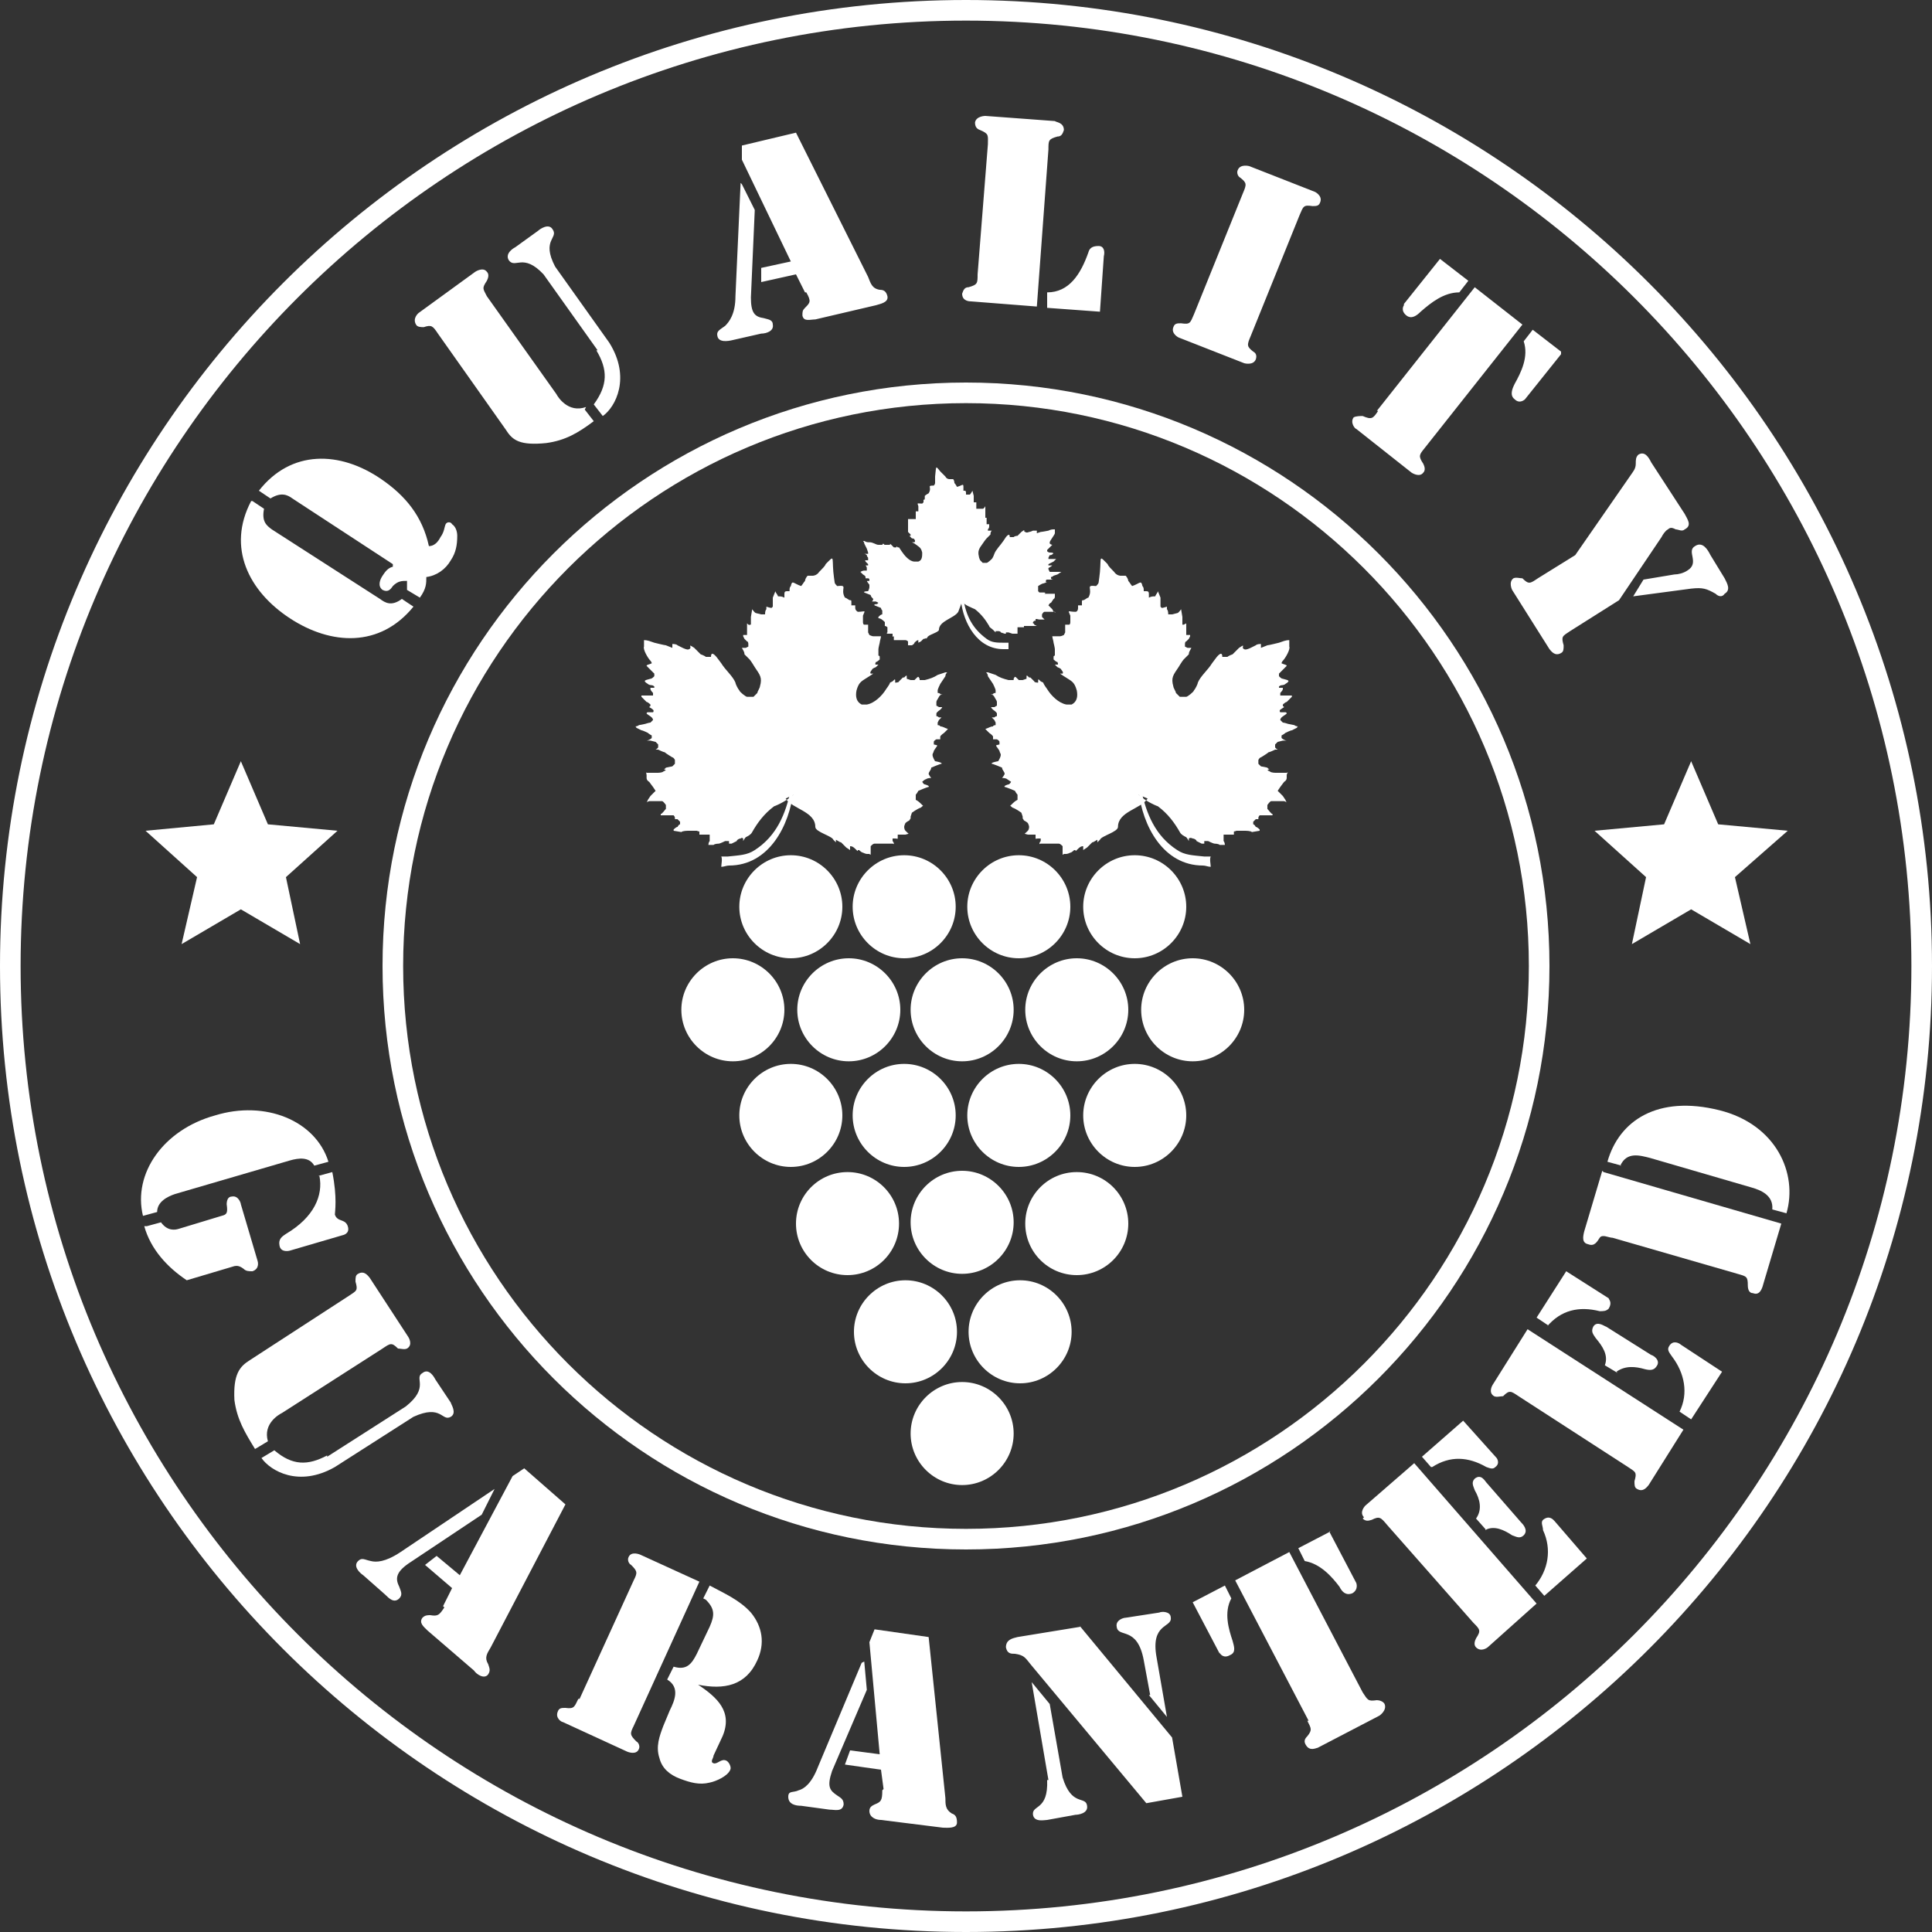 <?xml version="1.0" encoding="UTF-8"?> <svg xmlns="http://www.w3.org/2000/svg" version="1.1" viewBox="0 0 150 150"><rect x="0" y="0" width="150" height="150" fill="#333333" stroke="none"/><defs><style> .cls-1, .cls-2 { fill: #fff; } .cls-2 { fill-rule: evenodd; } </style></defs><g><g id="Layer_1"><g><path class="cls-1" d="M75,150C33.6,150,0,116.4,0,75S33.6,0,75,0s75,33.6,75,75-33.6,75-75,75ZM75,1.6C34.5,1.6,1.6,34.5,1.6,75s32.9,73.4,73.4,73.4,73.4-32.9,73.4-73.4S115.5,1.6,75,1.6Z"></path><path class="cls-1" d="M75,120.3c-25,0-45.3-20.3-45.3-45.3s20.3-45.3,45.3-45.3,45.3,20.3,45.3,45.3-20.3,45.3-45.3,45.3ZM75,31.3c-24.1,0-43.7,19.6-43.7,43.7s19.6,43.7,43.7,43.7,43.7-19.6,43.7-43.7-19.6-43.7-43.7-43.7Z"></path><g><path class="cls-2" d="M88.4,61.7c.4.4,1.2.8,1.5.9.8.6,1.3,1.3,1.7,2,.1.2.3.3.5.4.1.1.2.3.2.3,0,0,0-.1,0-.2,0,0,.1-.1.3,0,.1,0,.3.1.3.2,0,0,.4.2.4.2,0,0,.2,0,.2,0,0,0,0-.2,0-.2,0,0,.3,0,.3,0,0,0,.4.2.5.2,0,0,.3,0,.4.1,0,0,.3,0,.3,0,0,0,.2,0,.1,0,0,0,0-.2-.1-.3,0,0,0-.2,0-.3,0,0,0-.2,0-.2,0,0,.3,0,.3,0,0,0,.2,0,.3,0,0,0,.2,0,.2,0,0,0,0-.1,0-.2,0-.1,0,0,.2-.1,0,0,.1,0,.2,0,0,0,.2,0,.2,0,0,0,0,0,0,0,0,0,.1,0,.1,0,0,0,.1,0,.2,0,0,0,.4,0,.5.1,0,0,.6-.1.6-.1,0,0,0,0,0-.1,0,0-.2-.2-.3-.2,0,0-.1-.2-.2-.2,0,0,0-.2,0-.2,0,0,.1-.1.2-.2,0,0,.1,0,.2,0,0,0,0,0,0-.1,0,0,0,0,0,0,0,0,0-.1.1-.2,0,0,.4,0,.4,0,.3,0,.3,0,.6,0,0,0,0,0,0-.1-.1,0-.3-.3-.4-.4,0,0,0-.2,0-.3,0,0,.2-.3.3-.3,0,0,.3,0,.4,0,0,0,.3,0,.4,0,0,0,0,0,.2,0,.3.1.2.2.1-.1,0,0,0,0,0,0,0,0-.2-.3-.2-.3,0,0-.4-.4-.4-.4,0,0,.2-.3.2-.3,0,0,.3-.4.3-.4,0,0,.2-.1.2-.3,0,0,0-.1,0-.2,0-.2.2-.3,0-.2,0,0-.1,0-.2,0-.1,0-.5,0-.6,0-.1,0-.4,0-.5-.1,0,0-.2-.1-.2-.1.3-.2.1,0,0-.2,0,0-.5-.1-.5-.1,0,0-.1-.1-.2-.2,0,0,0-.2,0-.3,0,0,.1-.2.2-.2,0,0,.5-.3.6-.4.1,0,.5-.2.5-.2,0,0,.1,0,.2,0,0,0-.2-.1-.2-.2,0,0,0-.1,0-.2,0,0,.2-.2.2-.2,0,0,.4-.1.4-.1.1,0,.2,0,.3,0-.1,0-.3-.1-.4-.2,0,0,0-.1,0-.2,0,0,.2-.1.3-.2,0,0,.4-.2.5-.2,0,0,.4-.2.4-.2,0,0,0-.1.1-.1,0,0-.2,0-.3-.1,0,0-.5-.1-.5-.1,0,0-.3-.1-.4-.1,0,0-.2-.2-.2-.2,0,0,0-.1.1-.2.1-.1.3-.2.4-.3,0,0,0-.1-.1-.1,0,0-.4,0-.4,0,0,0-.1-.1,0-.2,0,0,.3-.2.3-.2,0,0,0,0,0,0,0,0,0,0-.1-.1,0,0,0,0,0-.1,0,0,.2-.2.3-.2,0,0,.2-.2.2-.2,0,0,.1-.1.2-.2,0,0,0,0,0-.1,0,0-.3,0-.3,0,0,0-.2,0-.3,0,0,0-.3,0-.3,0,0,0,0,0,0-.2,0,0,.2-.2.2-.3,0,0,0-.1,0-.1-.1,0-.2,0-.3,0,0,0,0-.1,0-.1,0,0,.1-.1.2-.1,0,0,.2,0,.3-.1.5-.3.1-.3-.2-.4-.1,0-.2-.1-.3-.2,0,0,0-.1,0-.2,0,0,.3-.3.3-.3,0,0,.2-.2.3-.3,0-.1-.2-.1-.4-.2,0,0,0-.1.1-.2.2-.2.6-.9.5-1.1,0-.2,0-.5,0-.5-.3,0-.5.1-.8.2,0,0-.8.2-.9.2,0,0-.5.2-.5.2,0,0,0-.2,0-.3-.1,0-.3,0-.4.1,0,0-.4.2-.4.2,0,0-.4.2-.5.1-.3-.1.2-.5-.4-.1,0,0-.4.4-.5.5,0,0-.3.1-.4.2,0,0-.4,0-.4,0,0-.6-.5.1-.5.1,0,0-.3.4-.3.4-.3.5-.9,1-1.1,1.5,0,.1-.2.5-.3.6,0,.1-.5.5-.6.5-.1,0-.4,0-.5,0,0,0-.2-.2-.3-.3,0-.1-.2-.4-.2-.5-.2-.7,0-.9.4-1.5,0,0,.3-.5.4-.6.1-.1.4-.4.4-.4,0-.2.1-.3.2-.5,0,0-.3,0-.3,0,0,0-.2-.1-.2-.1,0,0,0-.1,0-.2,0,0,0-.2.1-.2,0,0,.2-.2.2-.2,0,0,.1-.2.1-.2,0,0,0-.1,0-.1,0,0-.2,0-.2,0,0,0,0,0-.1,0,0,0,0,0,0,0,0,0,0-.2,0-.3,0,0,0-.1,0-.2,0,0,0-.1,0-.2,0,0,0-.2,0-.2,0,0-.2.1-.2.1,0,0-.1,0-.1,0,0,0,0-.2,0-.2,0,0,0-.3,0-.4,0,0-.1-.6-.1-.6,0,0-.2.3-.3.3,0,0-.4.1-.4.1,0,0-.3,0-.3,0,0-.1,0-.3-.1-.4,0,0,0-.3,0-.2,0,0-.3.1-.4.1,0,0-.1-.1-.1-.1,0-.1,0-.3,0-.4,0,0,0-.2,0-.3,0,0-.2-.5-.2-.5,0,.1-.2.3-.2.4-.2,0-.3,0-.5.1,0,0,0-.1,0-.2,0-.2,0-.3-.2-.3,0,0-.2,0-.2,0,0-.2,0-.3-.1-.4-.1-.5-.2-.2-.8,0-.1-.1-.2-.3-.3-.4,0-.1-.1-.3-.2-.4-.1,0-.3,0-.4,0,0,0-.3,0-.5-.3-.2-.2-.5-.5-.5-.6-.7-.7-.5-.6-.6.6,0,.1-.1.8-.1.8,0,.1-.1.2-.2.3-.9-.1-.2.2-.6.9-.1,0-.3.2-.4.2-.1,0-.1,0-.1.2,0,0,0,.2,0,.2,0,0-.1,0-.2,0,0,0,0,0-.1,0,0,0,0,.1,0,.2h0c0,.2-.1.3-.2.3-.6,0-.6-.2-.4.3,0,.1,0,.5,0,.5,0,0,0,.2-.1.2,0,0-.3,0-.3,0,0,0,0,.6,0,.6,0,0-.1.2-.1.2,0,0-.2.1-.3.1-.1,0-.4,0-.4,0,0,0-.2,0-.2,0,0,.1.1.4.1.5,0,0,.1.4.1.5,0,.1,0,.4,0,.5,0,0-.1,0-.1.1,0,0,0,.2,0,.2,0,0,.2.2.3.2,0,0,.1.2,0,.2-.1,0-.2,0-.2,0,0,0,.2.2.2.2,0,0,.3.1.3.2,0,0,.2.2.1.3,0,0-.3,0-.2,0,0,0,.3.2.3.2.6.4.8.4,1,1.1.1.5,0,.9-.4,1.1-.1,0-.3,0-.4,0-.6-.1-1.2-.7-1.5-1.2,0,0-.3-.4-.3-.5,0,0,0,0-.2-.1-.2-.2-.2-.2-.2,0,0,0,0,.1,0,.1,0,0-.3,0-.3-.1,0,0-.2-.2-.3-.3,0,0,0,0-.1,0-.2-.2-.2-.2-.2,0,0,0,0,0,0,.1,0,0-.3.1-.3.1,0,0-.3,0-.3,0,0,0,0,0-.1-.1-.2-.2-.2-.2-.3,0,0,0,0,0,0,.1-.1,0-.3,0-.4,0-.4-.1-.7-.2-1-.4-.3-.1-.3-.1-.6-.2-.3,0,0,0,0,.3,0,0,.4.6.4.6,0,0,.2.4.2.5,0,0,0,.2,0,.2,0,0-.2,0-.2.1,0,0-.2,0-.2,0,0,0,.2,0,.3.2.1.2.2.3.2.4,0,0,0,.2,0,.3-.1,0,0,0-.2.1,0,0,0,0-.1,0-.2,0-.2,0,0,.2,0,0,0,0,0,0,0,0,.3.2.3.3,0,0,0,.1,0,.2,0,0-.1,0-.2.1,0,0-.2,0-.2,0,0,0,.2.2.2.2,0,0,.1.2.1.2,0,0,0,.2,0,.2,0,0-.2,0-.2.1-.2,0-.3.1-.6.2,0,0,.2.2.3.3,0,0,.3.2.3.3,0,0,0,.2,0,.2,0,0,.2,0,.3,0,0,0,.2.1.2.2,0,0,0,.2,0,.2-.4.1-.3,0,0,.5,0,.1.1.2.1.3,0,.2-.2.5-.2.5,0,0-.6.1-.5.2.1,0,.8.3.8.3,0,.2.2.3.2.5,0,0-.1.2-.2.3,0,0,.3,0,.4.1,0,0,.3.2.3.2,0,0-.1.2-.2.2,0,0-.4.1-.3.2.1,0,.8.3.8.3,0,0,.1.2.2.3,0,.1,0,.3,0,.4-.2.1-.3.2-.5.4-.1.1-.1,0,.1.2.3.1.7.4.7.4,0,0,.1.3.1.3,0,0,0,0,0,.1,0,.1,0,0,.1.2,0,0,.2.1.3.2,0,0,.1.2.1.3,0,0,0,.2-.1.3,0,0,0,0-.1.1-.2.2-.2.1.1.2.1,0,.2,0,.2,0,0,0,.4,0,.4,0,0,0,0,.2,0,.2,0,.2,0,.1.2.1,0,0,.1,0,.2,0,0,0,0,.2,0,.2,0,0-.1.1-.1.2,0,0,0,0,0,0,0,.1,0,0,.1,0,.1,0,.3,0,.3,0,0,0,.5,0,.5,0,0,0,.2,0,.3,0,0,0,0,0,0,0,0,0-.1,0,0,0h.1c0,0,.2,0,.2,0,.1,0,.2.1.3.2,0,0,0,.2,0,.3,0,0,0,.1,0,.2,0,.2,0,.2.1.1,0,0,.1,0,.2,0,0,0,.1,0,.3-.1.1,0,.3-.2.3-.2,0,0,.1,0,.1,0,0,0,0,0,0,0,0,.1,0,.1.1,0,.2-.2.3-.3.5-.3,0,0,0,.3,0,.3,0,0,.3-.2.3-.2,0,0,.1-.1.2-.2,0,0,.1-.1.2-.2.1,0,.2-.1.4-.2,0,0,0,.1,0,.2,0,0,.1-.1.2-.2.1-.3,1.4-.6,1.4-1,0-1.2,1.8-1.4,2.3-2.2Z"></path><path class="cls-2" d="M88.4,61.3c.1,0,0,0,.2,0,.4,1.9,1.1,3.6,2.8,4.7.6.4,1.2.4,2.1.5.2,0,.3,0,.5,0-.1.2,0,.6,0,.8-.2,0-.4-.1-.6-.1-3.1,0-4.7-3.1-5-5.8Z"></path></g><g><path class="cls-2" d="M74.7,46.7c.2.3.8.5,1,.6.5.4.8.8,1.1,1.3,0,.1.2.2.3.3,0,0,.2.2.2.2,0,0,0,0,0-.1,0,0,0,0,.2,0,0,0,.2,0,.2.1,0,0,.3.1.3.1,0,0,.1,0,.1,0,0,0,0-.1,0-.1,0,0,.2,0,.2,0,0,0,.3.1.3.1s.2,0,.2,0c0,0,.2,0,.2,0,0,0,.1,0,0,0,0,0,0-.1,0-.2,0,0,0-.1,0-.2s0-.1,0-.1c0,0,.2,0,.2,0,0,0,.2,0,.2,0,0,0,.1,0,.1,0,0,0,0,0,0-.1,0,0,0,0,.1,0,0,0,0,0,0,0,0,0,.1,0,.1,0,0,0,0,0,0,0,0,0,0,0,0,0,0,0,0,0,.1,0,0,0,.2,0,.3,0,0,0,.4,0,.4,0,0,0,0,0,0,0,0,0-.2-.1-.2-.1,0,0,0-.1-.1-.1,0,0,0-.1,0-.1,0,0,0,0,.1-.1,0,0,0,0,.1,0,0,0,0,0,0,0,0,0,0,0,0,0,0,0,0,0,0-.1s.2,0,.3,0c.2,0,.2,0,.4,0,0,0,0,0,0,0,0,0-.2-.2-.2-.2,0,0,0-.1,0-.2,0,0,.1-.2.2-.2,0,0,.2,0,.3,0,0,0,.2,0,.3,0,0,0,0,0,.1,0,.2,0,.2.1,0,0,0,0,0,0,0,0,0,0-.1-.2-.1-.2,0,0-.3-.3-.3-.3,0,0,.1-.2.2-.2,0,0,.2-.3.2-.3,0,0,.1,0,.1-.2,0,0,0,0,0-.1,0-.1,0-.2,0-.1,0,0,0,0-.1,0,0,0-.3,0-.4,0,0,0-.3,0-.3,0,0,0,0,0,0,0,.2-.2,0,0,0-.1,0,0-.4,0-.4,0,0,0,0,0-.1-.1,0,0,0-.1,0-.2,0,0,0-.1,0-.2,0,0,.3-.2.4-.2,0,0,.3-.1.3-.1,0,0,0,0,.1,0,0,0-.1,0-.2,0,0,0,0,0,0-.1,0,0,0-.1.1-.1,0,0,.3,0,.3,0,0,0,.1,0,.2,0,0,0-.2,0-.2-.1,0,0,0,0,0-.1,0,0,.1,0,.2-.1,0,0,.3-.1.3-.1,0,0,.3-.2.3-.2,0,0,0,0,0,0,0,0-.1,0-.2,0,0,0-.4,0-.4,0,0,0-.2,0-.3,0,0,0-.1-.2-.1-.2,0,0,0,0,0-.1,0,0,.2-.1.3-.2,0,0,0,0,0,0,0,0-.3,0-.3,0,0,0,0,0,0-.1,0,0,.2-.1.2-.1,0,0,0,0,0,0,0,0,0,0,0,0,0,0,0,0,0,0,0,0,.2-.1.2-.1,0,0,.1-.1.1-.1,0,0,0,0,.1-.1,0,0,0,0,0,0,0,0-.2,0-.2,0,0,0-.1,0-.2,0,0,0-.2,0-.2,0,0,0,0,0,0-.1,0,0,.1-.2.1-.2,0,0,0,0,0,0,0,0-.1,0-.2,0,0,0,0,0,0,0,0,0,0,0,.1,0,0,0,.1,0,.2,0,.4-.2,0-.2-.1-.2,0,0-.1,0-.2-.1,0,0,0,0,0-.1,0,0,.2-.2.2-.2,0,0,.1-.1.2-.2,0,0-.1,0-.2-.1,0,0,0,0,0-.1,0-.1.4-.6.4-.7,0,0,0-.3,0-.3-.2,0-.3,0-.5.1,0,0-.5.1-.6.1,0,0-.3.1-.3.1,0,0,0-.1,0-.2,0,0-.2,0-.3,0,0,0-.2.1-.3.1,0,0-.2.1-.3,0-.2,0,.1-.3-.3,0,0,0-.3.3-.3.3,0,0-.2,0-.3.1,0,0-.3,0-.3,0,0-.4-.3,0-.3,0,0,0-.2.3-.2.3-.2.3-.6.7-.7,1,0,0-.1.3-.2.4,0,0-.3.3-.4.3,0,0-.3,0-.3,0,0,0-.1-.1-.2-.2,0,0-.1-.2-.1-.3-.1-.4,0-.6.3-1,0,0,.2-.3.3-.4,0,0,.3-.3.3-.3,0-.1,0-.2.1-.3,0,0-.2,0-.2,0,0,0-.1,0-.1,0,0,0,0,0,0,0,0,0,0,0,0-.1,0,0,.1-.1.1-.2,0,0,0-.1,0-.2,0,0,0,0,0,0,0,0-.1,0-.2,0,0,0,0,0,0,0,0,0,0,0,0,0,0,0,0-.1,0-.2,0,0,0,0,0-.1,0,0,0,0,0-.1,0,0,0-.2,0-.1,0,0-.1,0-.1,0,0,0,0,0,0,0,0,0,0-.2,0-.2,0,0,0-.2,0-.3,0,0,0-.4,0-.4,0,0-.1.2-.2.2,0,0-.2,0-.3,0,0,0-.2,0-.2,0,0,0,0-.2,0-.3,0,0,0-.2,0-.2,0,0-.2,0-.2,0,0,0,0,0,0,0,0,0,0-.2,0-.3,0,0,0-.1,0-.2,0,0-.1-.4-.1-.4,0,0-.1.2-.2.3-.1,0-.2,0-.3,0,0,0,0,0,0-.1,0-.1,0-.2-.1-.2,0,0,0,0-.1,0,0,0,0-.2,0-.3,0-.3-.1-.1-.5,0,0,0-.1-.2-.2-.3,0,0,0-.2-.1-.3,0,0-.2,0-.3,0,0,0-.2,0-.3-.2-.1-.1-.3-.3-.4-.4-.4-.5-.3-.4-.4.4,0,0,0,.5,0,.5,0,0,0,.1-.1.2-.6,0-.1.1-.4.6,0,0-.2.1-.3.2,0,0,0,0,0,.1h0c0,.2,0,.2-.1.2,0,0,0,0,0,0h0v.2s0,0-.1.1c-.4,0-.4-.1-.3.2,0,0,0,.3,0,.3,0,0,0,.1,0,.1,0,0-.2,0-.2,0,0,0,0,.4,0,.4s0,.2,0,.2c0,0,0,0-.2,0,0,0-.2,0-.3,0,0,0-.1,0-.1,0,0,0,0,.3,0,.3,0,0,0,.2,0,.3,0,0,0,.3,0,.3,0,0,0,0,0,0,0,0,0,.1,0,.1,0,0,.1.1.2.2,0,0,0,.1,0,.1,0,0-.2,0-.1,0,0,0,.1.1.2.2,0,0,.2,0,.2.1,0,0,.1.1,0,.2,0,0-.2,0-.2,0,0,0,.2.1.2.1.4.3.5.3.6.7,0,.3,0,.6-.3.7,0,0-.2,0-.3,0-.4,0-.8-.5-1-.8,0,0-.2-.3-.2-.3,0,0,0,0-.1,0-.1-.1-.1-.1-.1,0,0,0,0,0,0,0,0,0-.2,0-.2,0,0,0-.1-.1-.2-.2,0,0,0,0,0,0-.1-.1-.1-.1-.1,0,0,0,0,0,0,0,0,0-.2,0-.2,0,0,0-.2,0-.2,0,0,0,0,0,0,0-.1,0-.1-.2-.2,0,0,0,0,0,0,0,0,0-.2,0-.3,0-.2,0-.4-.2-.7-.2-.2,0-.2,0-.4-.1-.2,0,0,0,0,.2,0,0,.2.4.2.4,0,0,.1.3.1.3,0,0,0,.1,0,.1,0,0-.1,0-.2,0,0,0-.2,0-.1,0,0,0,.1,0,.2.1,0,.1.1.2.1.2,0,0,0,.1,0,.2,0,0,0,0-.2,0,0,0,0,0,0,0-.1,0,0,0,0,.1,0,0,0,0,0,0,0,0,.2.2.2.2,0,0,0,0,0,.1,0,0,0,0-.1,0s-.1,0-.1,0c0,0,.1.1.1.2,0,0,0,.1,0,.1,0,0,0,.1,0,.1,0,0-.1,0-.1,0-.2,0-.2,0-.4.1,0,0,.1.1.2.2,0,0,.2.1.2.2,0,0,0,.1,0,.1,0,0,.2,0,.2,0,0,0,.1,0,.1.1,0,0,0,.1,0,.1-.3,0-.2,0,0,.3,0,0,0,.1,0,.2,0,.1-.1.3-.1.3,0,0-.4,0-.3.1,0,0,.5.2.5.2,0,.1.1.2.2.3,0,0,0,.1-.1.2,0,0,.2,0,.3,0,0,0,.2.1.2.1,0,0,0,0-.1.1,0,0-.3,0-.2.1,0,0,.5.2.5.2,0,0,0,.1.1.2,0,0,0,.2,0,.3-.1,0-.2.1-.3.2,0,0,0,0,0,.1.2,0,.4.2.5.3,0,0,0,.2,0,.2,0,0,0,0,0,0,0,0,0,0,0,.1,0,0,.1,0,.2.1,0,0,0,.1,0,.2,0,0,0,.1,0,.2,0,0,0,0,0,0-.1.1-.1,0,0,.1,0,0,.1,0,.2,0,0,0,.2,0,.2,0,0,0,0,.1,0,.2,0,.1,0,0,.1,0,0,0,0,0,0,0,0,0,0,.2,0,.2,0,0,0,0,0,.1,0,0,0,0,0,0,0,0,0,0,0,0,0,0,.2,0,.2,0,0,0,.3,0,.3,0,0,0,.1,0,.2,0,0,0,0,0,0,0,0,0,0,0,0,0s0,0,0,0c0,0,.1,0,.2,0,0,0,.1,0,.2.1,0,0,0,.1,0,.2,0,0,0,0,0,.1,0,.2,0,.1,0,0,0,0,0,0,.1,0,0,0,0,0,.2,0,0,0,.2-.1.2-.2,0,0,0,0,0,0,0,0,0,0,0,0,0,0,0,0,0,0,.1-.1.2-.2.3-.2,0,0,0,.2,0,.2,0,0,.2-.1.2-.1,0,0,0,0,.1-.1,0,0,0,0,.1-.1,0,0,.2,0,.2-.1,0,0,0,0,0,.1,0,0,0,0,.1-.1,0-.2.9-.4.9-.6,0-.7,1.2-.9,1.5-1.4Z"></path><path class="cls-2" d="M74.7,46.5c0,0,0,0,.1,0,.2,1.3.7,2.3,1.8,3.1.4.3.8.3,1.4.3.1,0,.2,0,.3,0,0,.1,0,.4,0,.5-.1,0-.3,0-.4,0-2,0-3.1-2-3.3-3.8Z"></path></g><g><path class="cls-2" d="M61.6,61.7c-.4.4-1.2.8-1.5.9-.8.6-1.3,1.3-1.7,2-.1.2-.3.3-.5.4-.1.1-.2.3-.2.3,0,0,0-.1,0-.2,0,0-.1-.1-.2,0-.1,0-.3.1-.3.2,0,0-.4.2-.4.2,0,0-.2,0-.2,0,0,0,0-.2,0-.2,0,0-.3,0-.3,0,0,0-.4.2-.5.2,0,0-.3,0-.4.1,0,0-.3,0-.3,0,0,0-.2,0-.1,0,0,0,0-.2.1-.3,0,0,0-.2,0-.3,0,0,0-.2,0-.2,0,0-.3,0-.3,0,0,0-.2,0-.3,0,0,0-.2,0-.2,0,0,0,0-.1,0-.2,0-.1,0,0-.2-.1,0,0-.1,0-.2,0,0,0-.2,0-.2,0,0,0,0,0,0,0,0,0-.1,0-.1,0,0,0-.1,0-.2,0,0,0-.4,0-.5.1,0,0-.6-.1-.6-.1,0,0,0,0,0-.1,0,0,.2-.2.3-.2,0,0,.1-.2.2-.2,0,0,0-.2,0-.2,0,0-.1-.1-.2-.2,0,0-.1,0-.2,0,0,0,0,0,0-.1,0,0,0,0,0,0,0,0,0-.1-.1-.2,0,0-.4,0-.4,0-.3,0-.3,0-.6,0,0,0,0,0,0-.1.1,0,.3-.3.4-.4,0,0,0-.2,0-.3,0,0-.2-.3-.3-.3,0,0-.3,0-.4,0,0,0-.3,0-.4,0,0,0,0,0-.2,0-.3.1-.2.2-.1-.1,0,0,0,0,0,0,0,0,.2-.3.2-.3,0,0,.4-.4.4-.4,0,0-.2-.3-.2-.3,0,0-.3-.4-.3-.4,0,0-.2-.1-.2-.3,0,0,0-.1,0-.2,0-.2-.1-.3,0-.2,0,0,.1,0,.2,0,.1,0,.5,0,.6,0,.1,0,.4,0,.5-.1,0,0,.2-.1.2-.1-.3-.2-.1,0,0-.2,0,0,.5-.1.5-.1,0,0,.1-.1.2-.2,0,0,0-.2,0-.3,0,0-.1-.2-.2-.2,0,0-.5-.3-.6-.4-.1,0-.5-.2-.5-.2,0,0-.1,0-.2,0,0,0,.2-.1.2-.2,0,0,0-.1,0-.2,0,0-.2-.2-.2-.2,0,0-.4-.1-.4-.1-.1,0-.2,0-.3,0,.1,0,.3-.1.4-.2,0,0,0-.1,0-.2,0,0-.2-.1-.3-.2,0,0-.4-.2-.5-.2,0,0-.4-.2-.4-.2,0,0,0-.1-.1-.1,0,0,.2,0,.3-.1,0,0,.5-.1.5-.1,0,0,.3-.1.4-.1,0,0,.2-.2.2-.2,0,0,0-.1-.1-.2-.1-.1-.3-.2-.4-.3,0,0,0-.1.1-.1,0,0,.4,0,.4,0,0,0,.1-.1,0-.2s-.3-.2-.3-.2c0,0,0,0,0,0,0,0,0,0,.1-.1,0,0,0,0,0-.1,0,0-.2-.2-.3-.2,0,0-.2-.2-.2-.2,0,0-.1-.1-.2-.2,0,0,0,0,0-.1,0,0,.3,0,.3,0,0,0,.2,0,.3,0,0,0,.3,0,.3,0,0,0,0,0,0-.2,0,0-.2-.2-.2-.3,0,0,0-.1,0-.1.1,0,.2,0,.3,0,0,0,0-.1,0-.1,0,0-.1-.1-.2-.1,0,0-.2,0-.3-.1-.5-.3-.1-.3.2-.4.1,0,.2-.1.3-.2,0,0,0-.1,0-.2,0,0-.3-.3-.3-.3,0,0-.2-.2-.3-.3,0-.1.2-.1.4-.2,0,0,0-.1-.1-.2-.2-.2-.6-.9-.5-1.1,0-.2,0-.5,0-.5.3,0,.5.1.8.2,0,0,.8.2.9.2,0,0,.5.2.5.2,0,0,0-.2,0-.3.1,0,.3,0,.4.1,0,0,.4.2.4.2,0,0,.4.2.5.1.3-.1-.2-.5.4-.1,0,0,.4.4.5.5,0,0,.3.1.4.2,0,0,.4,0,.4,0,0-.6.5.1.5.1,0,0,.3.4.3.4.3.5.9,1,1.1,1.5,0,.1.2.5.3.6,0,.1.5.5.6.5.1,0,.4,0,.5,0,0,0,.2-.2.3-.3,0-.1.2-.4.2-.5.2-.7,0-.9-.4-1.5,0,0-.3-.5-.4-.6-.1-.1-.4-.4-.4-.4,0-.2-.1-.3-.2-.5,0,0,.3,0,.3,0,0,0,.2-.1.2-.1,0,0,0-.1,0-.2,0,0,0-.2-.1-.2,0,0-.2-.2-.2-.2,0,0-.1-.2-.1-.2,0,0,0-.1,0-.1,0,0,.2,0,.2,0,0,0,0,0,.1,0,0,0,0,0,0,0,0,0,0-.2,0-.3,0,0,0-.1,0-.2,0,0,0-.1,0-.2s0-.2,0-.2c0,0,.2.2.2.1,0,0,.1,0,.1,0,0,0,0-.2,0-.2,0,0,0-.3,0-.4,0,0,.1-.6.1-.6,0,0,.2.3.3.3,0,0,.4.1.4.1,0,0,.3,0,.3,0,0-.1,0-.3.1-.4,0,0,0-.3,0-.2,0,0,.3.1.4.1,0,0,.1-.1.1-.1,0-.1,0-.3,0-.4,0,0,0-.2,0-.3,0,0,.2-.5.2-.5,0,.1.2.3.2.4.2,0,.3,0,.5.1,0,0,0-.1,0-.2,0-.2,0-.3.2-.3,0,0,.2,0,.2,0,0-.2,0-.3.1-.4.1-.5.2-.2.8,0,.1-.1.2-.3.3-.4,0-.1.1-.3.2-.4.1,0,.3,0,.4,0,0,0,.3,0,.5-.3.2-.2.5-.5.5-.6.7-.7.5-.6.6.6,0,.1.1.8.1.8,0,.1.1.2.2.3.9-.1.2.2.6.9.1,0,.3.2.4.2.1,0,.1,0,.1.2,0,0,0,.2,0,.2,0,0,.1,0,.2,0,0,0,0,0,.1,0v.2h0c0,.2.2.3.2.3.6,0,.6-.2.4.3,0,.1,0,.5,0,.5,0,0,0,.2.1.2,0,0,.3,0,.3,0,0,0,0,.6,0,.6,0,0,.1.2.1.2,0,0,.2.1.3.1.1,0,.4,0,.4,0,0,0,.2,0,.2,0,0,.1-.1.4-.1.5,0,0-.1.4-.1.5,0,.1,0,.4,0,.5,0,0,.1,0,.1.1,0,0,0,.2,0,.2,0,0-.2.2-.3.2,0,0-.1.2,0,.2.1,0,.2,0,.2,0,0,0-.2.2-.2.2,0,0-.3.1-.3.2,0,0-.2.2-.1.3,0,0,.3,0,.2,0,0,0-.3.2-.3.2-.6.4-.8.4-1,1.1-.1.5,0,.9.4,1.1.1,0,.3,0,.4,0,.6-.1,1.2-.7,1.5-1.2,0,0,.3-.4.3-.5,0,0,0,0,.2-.1.2-.2.2-.2.2,0,0,0,0,.1,0,.1,0,0,.3,0,.3-.1,0,0,.2-.2.3-.3,0,0,0,0,.1,0,.2-.2.2-.2.2,0,0,0,0,0,0,.1,0,0,.3.1.3.1,0,0,.3,0,.3,0,0,0,0,0,.1-.1.2-.2.2-.2.3,0,0,0,0,0,0,.1.1,0,.3,0,.4,0,.4-.1.7-.2,1-.4.3-.1.3-.1.6-.2.3,0,0,0,0,.3,0,0-.4.6-.4.6,0,0-.2.4-.2.5,0,0,0,.2,0,.2,0,0,.2,0,.2.1,0,0,.2,0,.2,0,0,0-.2,0-.3.2-.1.2-.2.3-.2.4,0,0,0,.2,0,.3.1,0,0,0,.2.1,0,0,0,0,.1,0,.2,0,.2,0,0,.2,0,0,0,0,0,0,0,0-.3.2-.3.3,0,0,0,.1,0,.2,0,0,.1,0,.2.1,0,0,.2,0,.2,0,0,0-.2.2-.2.2,0,0-.1.2-.1.2,0,0,0,.2,0,.2,0,0,.2,0,.2.1.2,0,.3.1.6.2,0,0-.2.2-.3.3,0,0-.3.2-.3.3,0,0,0,.2,0,.2,0,0-.2,0-.3,0,0,0-.2.1-.2.2,0,0,0,.2,0,.2.4.1.3,0,0,.5,0,.1-.1.2-.1.3,0,.2.2.5.2.5,0,0,.6.1.5.2-.1,0-.8.3-.8.3,0,.2-.2.3-.2.5,0,0,.1.2.2.3,0,0-.3,0-.4.1-.1,0-.3.2-.3.2,0,0,.1.2.2.2,0,0,.4.1.3.2-.1,0-.8.3-.8.3,0,0-.1.2-.2.3,0,.1,0,.3,0,.4.2.1.3.2.5.4.1.1.1,0-.1.2-.3.1-.7.4-.7.4,0,0-.1.3-.1.3,0,0,0,0,0,.1,0,.1,0,0-.1.2,0,0-.2.1-.3.2,0,0-.1.2-.1.3,0,0,0,.2.1.3,0,0,0,0,.1.1.2.2.2.1-.1.2-.1,0-.2,0-.2,0,0,0-.4,0-.4,0,0,0,0,.2,0,.2,0,.2,0,.1-.2.1,0,0-.1,0-.2,0,0,0,0,.2,0,.2,0,0,.1.1.1.2,0,0,0,0,0,0,0,.1,0,0-.1,0-.1,0-.3,0-.3,0,0,0-.5,0-.5,0,0,0-.2,0-.3,0,0,0,0,0,0,0,0,0,.1,0,0,0h-.1c0,0-.2,0-.2,0-.1,0-.2.1-.3.2,0,0,0,.2,0,.3,0,0,0,.1,0,.2,0,.2,0,.2-.1.1,0,0-.1,0-.2,0,0,0-.1,0-.3-.1-.1,0-.3-.2-.3-.2,0,0-.1,0-.1,0,0,0,0,0,0,0,0,.1,0,.1-.1,0-.2-.2-.3-.3-.5-.3,0,0,0,.3,0,.3,0,0-.3-.2-.3-.2,0,0-.1-.1-.2-.2,0,0-.1-.1-.2-.2-.1,0-.2-.1-.4-.2,0,0,0,.1,0,.2,0,0-.1-.1-.2-.2-.1-.3-1.4-.6-1.4-1,0-1.2-1.8-1.4-2.3-2.2Z"></path><path class="cls-2" d="M61.6,61.3c-.1,0,0,0-.2,0-.4,1.9-1.1,3.6-2.8,4.7-.6.4-1.2.4-2.1.5-.2,0-.3,0-.5,0,.1.2,0,.6,0,.8.2,0,.4-.1.6-.1,3.1,0,4.7-3.1,5-5.8Z"></path></g><g><path class="cls-2" d="M56.9,82.4c2.2,0,4-1.8,4-4s-1.8-4-4-4-4,1.8-4,4,1.8,4,4,4Z"></path><path class="cls-2" d="M65.9,82.4c2.2,0,4-1.8,4-4s-1.8-4-4-4-4,1.8-4,4,1.8,4,4,4Z"></path><path class="cls-2" d="M74.7,82.4c2.2,0,4-1.8,4-4s-1.8-4-4-4-4,1.8-4,4,1.8,4,4,4Z"></path><path class="cls-2" d="M83.6,82.4c2.2,0,4-1.8,4-4s-1.8-4-4-4-4,1.8-4,4,1.8,4,4,4Z"></path><path class="cls-2" d="M92.6,82.4c2.2,0,4-1.8,4-4s-1.8-4-4-4-4,1.8-4,4,1.8,4,4,4Z"></path></g><g><path class="cls-2" d="M61.4,90.6c2.2,0,4-1.8,4-4s-1.8-4-4-4-4,1.8-4,4,1.8,4,4,4Z"></path><path class="cls-2" d="M70.2,90.6c2.2,0,4-1.8,4-4s-1.8-4-4-4-4,1.8-4,4,1.8,4,4,4Z"></path><path class="cls-2" d="M79.1,90.6c2.2,0,4-1.8,4-4s-1.8-4-4-4-4,1.8-4,4,1.8,4,4,4Z"></path><path class="cls-2" d="M88.1,90.6c2.2,0,4-1.8,4-4s-1.8-4-4-4-4,1.8-4,4,1.8,4,4,4Z"></path></g><g><path class="cls-2" d="M61.4,74.4c2.2,0,4-1.8,4-4s-1.8-4-4-4-4,1.8-4,4,1.8,4,4,4Z"></path><path class="cls-2" d="M70.2,74.4c2.2,0,4-1.8,4-4s-1.8-4-4-4-4,1.8-4,4,1.8,4,4,4Z"></path><path class="cls-2" d="M79.1,74.4c2.2,0,4-1.8,4-4s-1.8-4-4-4-4,1.8-4,4,1.8,4,4,4Z"></path><path class="cls-2" d="M88.1,74.4c2.2,0,4-1.8,4-4s-1.8-4-4-4-4,1.8-4,4,1.8,4,4,4Z"></path></g><g><circle class="cls-1" cx="65.8" cy="95" r="4"></circle><path class="cls-2" d="M74.7,98.9c2.2,0,4-1.8,4-4s-1.8-4-4-4-4,1.8-4,4,1.8,4,4,4Z"></path><circle class="cls-1" cx="83.6" cy="95" r="4"></circle></g><g><path class="cls-2" d="M70.3,107.4c2.2,0,4-1.8,4-4s-1.8-4-4-4-4,1.8-4,4,1.8,4,4,4Z"></path><path class="cls-2" d="M79.2,107.4c2.2,0,4-1.8,4-4s-1.8-4-4-4-4,1.8-4,4,1.8,4,4,4Z"></path></g><path class="cls-2" d="M74.7,115.3c2.2,0,4-1.8,4-4s-1.8-4-4-4-4,1.8-4,4,1.8,4,4,4Z"></path><path class="cls-2" d="M22.5,90.1c.7-.2,1.5-.3,1.9.4l1.1-.3c-1-3.2-4.9-4.8-8.8-3.6-4,1.1-6.4,4.5-5.6,7.8l1.1-.3c0-.8.8-1.2,1.4-1.4l8.9-2.6h0ZM24.7,91.3l1.1-.3c.4,2,.2,3.1.2,3.3.2.6.8.3,1,.9.2.6-.4.7-.4.7l-4.1,1.2c0,0-.7.2-.8-.4-.1-.5.2-.7.5-.9,2.2-1.3,2.9-3,2.6-4.5h0ZM11.4,95.2l1.1-.3c.5.7,1.1.6,1.4.5l3.3-1c.4-.1.5-.2.4-.9,0-.3.1-.6.4-.6.5-.1.7.5.7.6l1.3,4.4c0,0,.2.6-.4.8-.3,0-.5,0-.7-.2-.4-.3-.6-.2-.7-.2l-3.7,1.1c-1.5-1-2.8-2.4-3.3-4.2h0Z"></path><path class="cls-2" d="M25.4,113c-1.5.8-2.7.8-4.1-.4l-1,.6c.7,1,2.9,2.3,5.7.7l6.1-3.9c2.2-1,2.2.4,2.9,0,.5-.3,0-1,0-1.1l-1.2-1.8c-.1-.2-.5-.9-1-.5-.7.4.6,1.1-1.3,2.6l-6.1,3.9h0ZM20.8,111.9l-1,.6c-.8-1.3-1.4-2.3-1.6-3.8-.1-2,.4-2.6,1.2-3.1l7.7-5c.6-.4.7-.4.5-1.1,0-.3,0-.5.2-.6.5-.3.8.2.9.3l3,4.6c0,0,.4.6-.1.9-.2.1-.5,0-.7,0-.5-.5-.6-.4-1.2,0l-7.8,5c-.2.1-1.5.8-1.1,2.2h0Z"></path><path class="cls-2" d="M38.4,115.6h0s-7.3,4.9-7.3,4.9c-1.2.8-1.9.8-2.3.7-.5-.1-.7-.3-1,0-.4.4.1.9.4,1.1l1.7,1.5c.3.3.7.7,1.1.3.3-.3.1-.6,0-.9-.3-.6-.3-1.1.7-1.8l5.7-3.8,1-2h0ZM34.4,124.7l.7-1.4-2.1-1.8.9-.7,1.8,1.5,4.1-7.7.9-.6,3.2,2.8-5.8,11.1c-.3.5-.5.8-.2,1.3.1.3.2.5,0,.8-.3.4-.9,0-1.1-.3l-3.6-3.1c-.3-.3-.7-.6-.4-1,.2-.2.4-.2.6-.2.6.1.7,0,1.1-.6h0Z"></path><path class="cls-2" d="M44.9,131.9c-.3.6-.3.8-1,.7-.3,0-.5,0-.6.3-.2.5.3.8.4.8l5,2.3c0,0,.7.3.9-.2.1-.2,0-.5-.2-.6-.5-.5-.5-.6-.2-1.2l5.1-11.2-4.6-2.1c0,0-.7-.3-.9.2-.1.2,0,.5.2.6.5.5.5.6.2,1.2l-4.2,9.2h0ZM54.6,124.1l.5-1h0c1.1.6,2.3,1.1,3.2,2.1.9,1.1,1.1,2.4.5,3.7-.9,2-2.6,2.3-4.6,1.9h0c1.5,1,2.7,2.1,1.9,4l-.7,1.5c0,.2-.3.5,0,.6.3.1.6-.4,1-.2.2.1.4.5.3.7-.2.5-1.1.9-1.6,1-.8.2-1.5,0-2.3-.3-.8-.3-1.4-.8-1.6-1.6-.3-.9,0-1.7.3-2.5l.5-1.2c.4-.8.8-1.8-.2-2.4l.5-1c1,.3,1.4-.2,1.8-1l1-2.1c.4-.9.4-1.4-.3-2.1h0Z"></path><path class="cls-2" d="M66.9,129.1h0s-3.4,8.1-3.4,8.1c-.5,1.3-1.1,1.7-1.5,1.8-.4.2-.8,0-.8.5,0,.6.6.7,1,.7l2.2.3c.4,0,1,.2,1.1-.4,0-.4-.2-.5-.5-.7-.6-.4-.8-.7-.4-1.9l2.7-6.3-.2-2.2h0ZM68.6,138.9l-.2-1.5-2.8-.4.4-1.1,2.3.3-.8-8.7.4-1,4.2.6,1.3,12.5c0,.5,0,.9.5,1.2.3.1.4.3.4.7,0,.5-.8.4-1.1.4l-4.8-.6c-.4,0-.9-.2-.9-.7,0-.3.2-.4.4-.5.5-.2.6-.3.6-1.1h0Z"></path><path class="cls-2" d="M81.3,138.2c.1,2.4-1.2,1.9-1.1,2.7.1.6.9.4,1.1.4l2.2-.4c.2,0,1-.1.9-.7-.1-.8-1.2.1-1.9-2.2l-1-5.7-1.4-1.7h0s1.3,7.6,1.3,7.6h0ZM89.2,131.6h0l1.4,1.7h0s-.8-4.6-.8-4.6c-.5-2.7,1.2-2.3,1.1-3.1,0-.5-.7-.5-.9-.4l-2.6.4c-.2,0-.8.2-.7.7.1.9,1.6-.1,2.1,2.6l.5,2.7h0ZM83.8,126.2l7.2,8.7.8,4.6-2.8.5-9-10.8c-.4-.5-.5-.7-1.2-.8-.3,0-.6,0-.7-.5,0-.6.5-.7.9-.8l4.9-.8h0Z"></path><path class="cls-2" d="M101.5,133.6c.3.6.4.7,0,1.2-.2.2-.3.4-.1.7.3.5.8.2.9.2l4.8-2.5c0,0,.6-.4.4-.9-.1-.2-.4-.3-.6-.3-.7.1-.7,0-1.1-.6l-5.7-10.9-4.2,2.2,5.7,10.9h0ZM103.2,118.9l2.1,4c0,0,.2.5-.3.8-.5.2-.8-.1-1-.5-.6-.8-1.5-1.8-2.7-2l-.5-1,2.5-1.3h0ZM94.7,128.4l-2.1-4,2.5-1.3.5,1c-.6,1.1-.2,2.4.1,3.3.1.4.3.9-.2,1.1-.5.3-.8-.1-.8-.2h0Z"></path><path class="cls-2" d="M105.8,117.9c.2.2.4.2.7.1.6-.3.7-.2,1.2.4l6.7,7.6c.5.5.6.6.2,1.2-.1.2-.2.5,0,.7.4.4.9,0,.9,0l3.8-3.4-9.5-10.9-3.8,3.3c0,0-.5.5-.1.9h0ZM111.1,113.9l-.7-.8,3.2-2.8,2.6,2.9c0,0,.3.4-.1.7-.2.2-.4.1-.7,0-1.4-.8-2.8-.9-4.2,0h0ZM119.9,123.9l-.7-.8c1-1.2,1.3-2.8.6-4.3,0-.3-.2-.6,0-.8.5-.4.8,0,.9.1l2.5,2.9-3.3,2.9h0ZM115.4,118.8l-.8-.9c.5-.7.3-1.5-.1-2.2-.1-.3-.3-.6,0-.9.5-.4.8.2.9.3l2.7,3.1c.1.1.6.6.2,1-.3.3-.6.1-.9,0-.6-.4-1.4-.8-2.1-.4h0Z"></path><path class="cls-2" d="M116,108.4c.2.1.5,0,.7,0,.5-.5.6-.4,1.2,0l8.5,5.5c.6.4.7.4.5,1.1,0,.3,0,.5.2.6.5.3.8-.2.9-.3l2.7-4.3-12.1-7.8-2.7,4.3c0,0-.4.6.1.9h0ZM120.1,103h0c1.1-1.3,2.5-1.6,4.1-1.2.3,0,.5,0,.7-.2.3-.5,0-.7,0-.8l-3.3-2.1-2.3,3.6.9.6h0ZM131.3,110.2l-.9-.6c.7-1.4.4-3-.6-4.3-.2-.3-.4-.5-.2-.8.3-.5.8-.2.9-.1l3.2,2.1-2.4,3.7h0ZM125.6,106.6l-1-.6c.3-.8-.2-1.5-.7-2.1-.2-.3-.4-.5-.2-.9.3-.5.9,0,1,0l3.5,2.2c.1,0,.8.4.4.9-.2.3-.5.3-.9.2-.7-.2-1.5-.3-2.2.2h0Z"></path><path class="cls-2" d="M125.8,90.5c.5-1.1,1.5-.8,2.3-.6l7.9,2.3c.7.2,1.7.6,1.6,1.7l1.1.3c.9-3.1-.8-6.9-5.2-8-4.8-1.2-7.8.8-8.7,4l1.1.3h0ZM124.5,91l13.8,4-1.4,4.7c-.1.4-.3.9-.8.7-.3,0-.4-.3-.4-.6,0-.7-.1-.7-.8-.9l-9.7-2.8c-.3,0-.8-.3-1,0-.2.3-.4.7-.9.5-.5-.1-.4-.6-.3-1l1.4-4.7h0Z"></path><path class="cls-2" d="M19.5,38.9c-1.9,3.6-.2,7,3,9.1,3.2,2.1,7,2.3,9.6-.9l-.9-.6c-.8.6-1.3.3-1.7,0l-8.4-5.4c-.4-.3-.8-.6-.6-1.6l-.9-.6h0ZM30.5,43.8h0l-7.8-5.1c-.4-.3-.9-.5-1.7,0l-.9-.6h0c2.5-3.2,6.3-3.1,9.5-.9,1.9,1.3,3.2,2.9,3.7,5.2.4,0,.7-.3.9-.7.3-.4.3-.8.4-1,.1-.2.4-.2.5,0,.3.2.4.6.4.9,0,.7-.1,1.3-.5,1.9-.4.7-1.1,1.2-1.9,1.3,0,.5,0,.9-.5,1.6l-1-.6c0-.3,0-.5,0-.7-.4,0-.7,0-1.1.4-.2.3-.4.5-.8.3-.4-.3-.2-.8,0-1.1.2-.3.4-.6.8-.7h0ZM46.3,27.2h0c.9,1.5.9,2.7-.2,4.2l.7.9c1-.7,2.2-3,.5-5.7l-4.2-5.9c-1.1-2.1.3-2.2-.2-2.9-.3-.5-1,0-1.1.1l-1.8,1.3c-.2.1-.8.5-.5,1,.5.7,1.1-.6,2.7,1.1l4.2,5.9h0ZM45.4,31.8h0l.7.9c-1.2.9-2.2,1.5-3.7,1.7-2,.2-2.6-.2-3.1-1l-5.3-7.5c-.4-.6-.5-.7-1.1-.5-.2,0-.5,0-.6-.2-.3-.5.2-.9.2-.9l4.4-3.2c0,0,.6-.4.9,0,.2.2.1.5,0,.7-.4.6-.3.6,0,1.2l5.4,7.6c.1.2.9,1.5,2.3,1h0ZM57.5,14.2h0s-.4,8.8-.4,8.8c0,1.4-.5,2-.8,2.3-.4.3-.7.4-.6.8.1.5.8.4,1.2.3l2.2-.5c.4,0,1-.2.9-.7,0-.4-.4-.4-.7-.5-.7-.1-1-.4-1-1.6l.3-6.8-1-2h0ZM62.5,22.7h0l-.7-1.4-2.7.6v-1.1s2.3-.5,2.3-.5l-3.8-7.9v-1.1s4.2-1,4.2-1l5.6,11.2c.2.5.3.9.9,1,.3,0,.5.1.6.5.1.5-.6.6-.9.7l-4.7,1.1c-.4,0-.9.2-1-.3,0-.3,0-.4.2-.6.4-.4.5-.5.1-1.2h0ZM81.4,11.6h0c0-.7,0-.8.7-1,.3,0,.4-.2.5-.5,0-.6-.6-.6-.7-.7l-5.4-.4c0,0-.7,0-.8.5,0,.3.1.5.4.6.7.3.6.4.6,1.1l-.8,10.1c0,.7,0,.8-.7,1-.3,0-.4.2-.5.5,0,.6.6.6.7.6l5.1.4.9-12.2h0ZM81.3,23.8h0v-1.1c1.7,0,2.6-1.4,3.2-3.1.1-.4.4-.5.8-.5.4,0,.5.4.4.8l-.3,4.3-4.1-.3h0ZM100.9,16.7h0c.3-.7.3-.8,1-.7.3,0,.5,0,.6-.3.2-.5-.4-.8-.4-.8l-5.1-2c0,0-.7-.2-.9.3-.1.2,0,.5.2.6.5.4.5.5.2,1.2l-3.8,9.4c-.3.7-.3.8-1,.7-.3,0-.5,0-.6.3-.2.5.4.8.4.8l5.1,2c0,0,.7.2.9-.3.1-.3,0-.5-.2-.6-.5-.4-.5-.5-.2-1.2l3.8-9.4h0ZM107,31.9h0c-.4.6-.5.7-1.2.4-.2,0-.5,0-.7.1-.3.4.1.9.2.9l4.3,3.4c0,0,.6.4.9,0,.2-.2.1-.5,0-.7-.4-.6-.3-.7.1-1.2l7.6-9.6-3.7-2.9-7.6,9.6h0ZM121.2,27.5h0l-2.8,3.5c0,0-.4.4-.8,0-.4-.3-.2-.8,0-1.2.5-.9,1.1-2.1.7-3.3l.7-.9,2.2,1.7h0ZM109,23.6h0l2.8-3.5,2.2,1.7-.7.9c-1.2,0-2.2.8-3,1.5-.3.3-.7.6-1.1.3-.5-.4-.2-.8-.2-.8h0ZM126.8,46.3h0l4.5-.6c.9-.1,1.2,0,1.9.4.2.2.5.3.7,0,.5-.3.2-.8,0-1.2l-1.1-1.8c-.2-.4-.6-1.1-1.2-.7-.7.4.4,1.3-.6,1.9-.3.2-.7.3-1,.3l-2.4.4-.8,1.3h0ZM119.4,44.9h0l2.9-1.8,4.3-6.2c.2-.3.4-.5.4-.9,0-.3,0-.5.2-.7.5-.3.8.2,1,.6l2.6,4c.2.4.6.9,0,1.2-.2.2-.5,0-.7,0-.2-.1-.4-.2-.6,0-.2.1-.4.4-.5.6l-3.3,4.9-3.8,2.4c-.6.4-.7.4-.5,1.1,0,.3,0,.5-.2.6-.5.3-.8-.2-.9-.3l-2.9-4.6c0,0-.3-.6.1-.9.2-.1.5,0,.7,0,.5.5.6.4,1.2,0Z"></path><polygon class="cls-2" points="131.3 59.1 133.4 64 138.8 64.5 134.7 68.1 135.9 73.3 131.3 70.6 126.7 73.3 127.8 68.1 123.8 64.5 129.2 64 131.3 59.1"></polygon><polygon class="cls-2" points="18.7 59.1 20.8 64 26.2 64.5 22.2 68.1 23.3 73.3 18.7 70.6 14.1 73.3 15.3 68.1 11.3 64.5 16.6 64 18.7 59.1"></polygon></g></g></g></svg> 